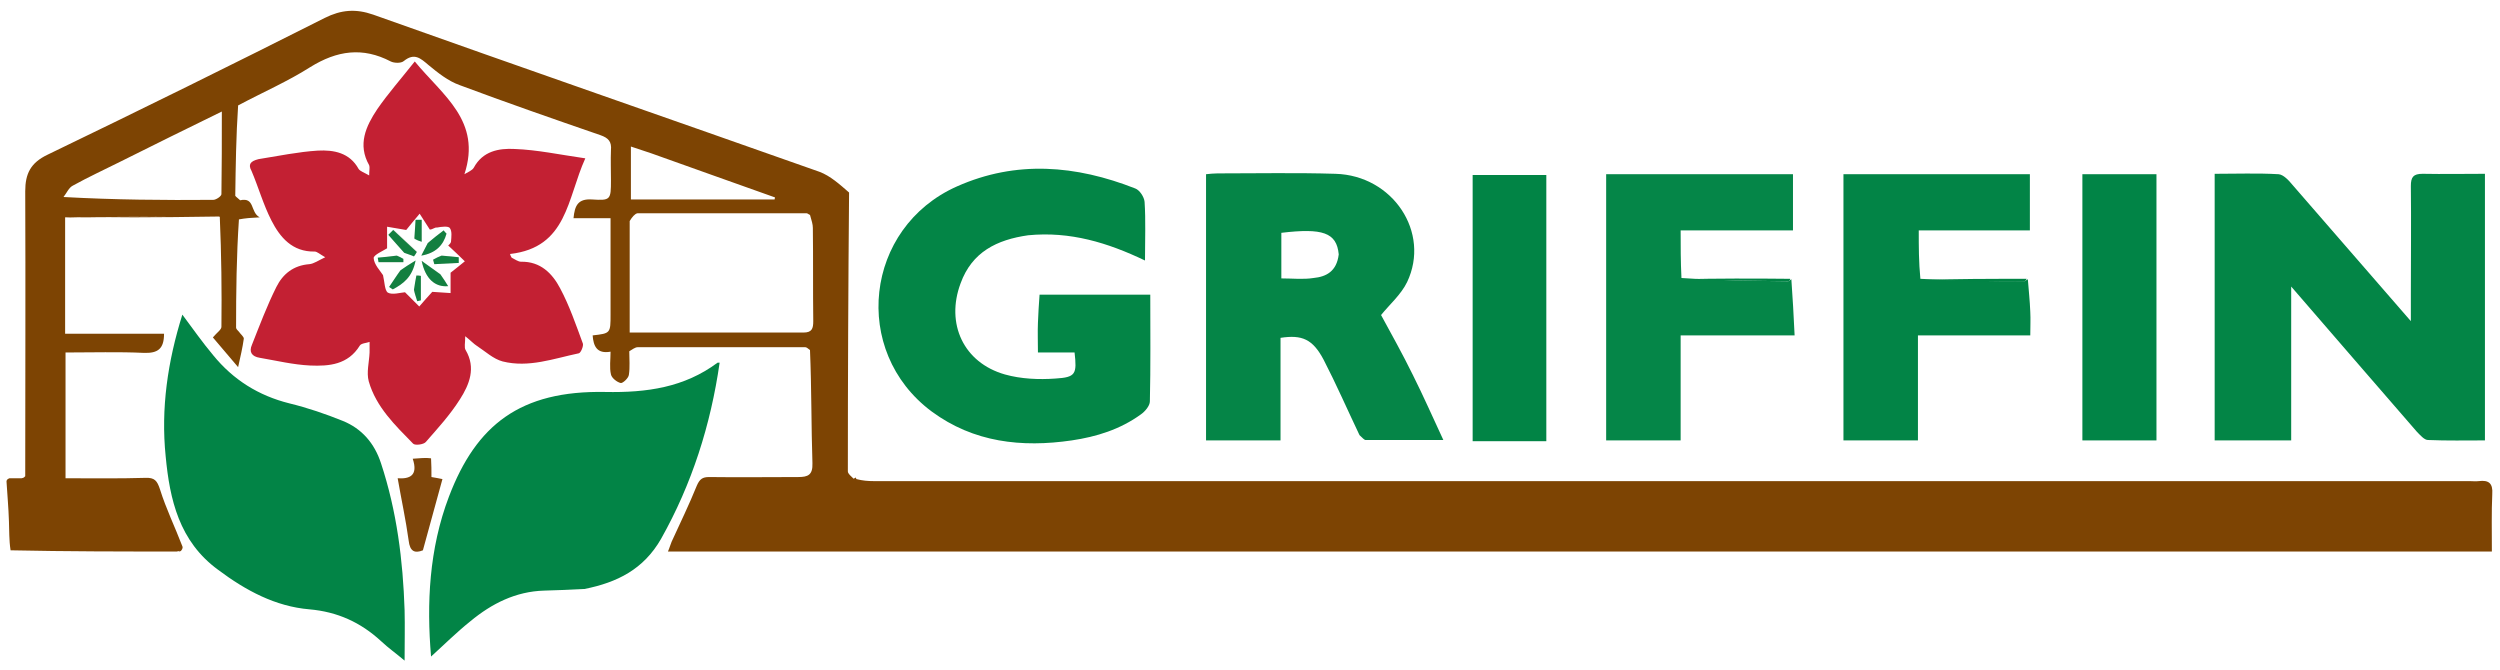 <svg xmlns="http://www.w3.org/2000/svg" xml:space="preserve" id="Layer_1" x="0" y="0" style="enable-background:new 0 0 614.2 164.7" version="1.1" viewBox="0 0 614.2 164.7"><style>.st1{fill:#038546}.st3{fill:#028446}.st6{fill:#018445}.st11{fill:#137f40}</style><path d="M59 49.2c3.7-.8 2.4 2.9 4.8 4.2-2.2.1-3.4.2-5.1.5-.6 9-.7 17.8-.7 26.6 0 .3.4.7.7 1 .4.6 1.2 1.2 1.2 1.7-.3 2.2-.8 4.3-1.4 7-2.3-2.7-4.4-5.2-6.2-7.3 1-1.2 2.1-1.9 2.1-2.6.1-8.9 0-17.7-.4-27-.9-.6-1.5-.8-2.2-.8 1.9-1.6 14.8.8 3.4.7-4.3 0-34.4.1-34.7.2-1.1-.1-3.2.1-4.1 0 12.2 0 24.8-.2 37-.2-7 .1-14.1.2-21.2.2H16V82h24.3c0 3.7-1.5 4.8-4.9 4.7-6.3-.3-12.7-.1-19.3-.1v30.9c6.6 0 13.1.1 19.6-.1 2.3-.1 2.9.7 3.6 2.8 1.5 4.8 3.7 9.3 5.5 14 .2.4-.1.9-.4 1.2-.5-.1-.7 0-.9.1-13.5 0-27 0-40.9-.3-.4-2.6-.3-4.8-.4-7.1-.1-3.3-.4-6.5-.6-9.8 0 0 0-.3.2-.5.3-.2.4-.3.6-.3h2.9c.6-.1.7-.3.9-.5 0-23.3.1-46.7 0-70 0-4.3 1.3-7 5.5-9C34.5 27 57.2 15.8 79.8 4.4c4-2 7.6-2.3 11.9-.8 36.5 13 73.1 25.7 109.6 38.6 2.7 1 5 3.1 7.3 5.1-.2 23.1-.3 45.8-.3 68.5 0 .6.8 1.2 1.4 1.8.3-.1.4-.2.5-.3 0 0 .1.1.2.4 1.5.4 2.9.5 4.2.5h392.1c.8 0 1.5.1 2.3 0 2.4-.3 3.5.5 3.3 3.2-.2 4.5-.1 9-.1 13.7v.4H164.1c.4-.9.6-1.7.9-2.4 2.1-4.6 4.3-9.1 6.2-13.8.7-1.6 1.4-2.1 3-2.1 7.3.1 14.6 0 21.9 0 2.4 0 3.6-.5 3.5-3.4-.3-9.1-.2-18.3-.6-27.8-.6-.5-.9-.7-1.2-.7h-41.1c-.7 0-1.4.6-2.1 1 0 1.9.2 3.9-.1 5.8-.1.8-1.5 2.1-2 2-.9-.2-2.2-1.2-2.4-2.1-.4-1.7-.1-3.6-.1-5.6-3.4.6-4.2-1.4-4.4-4 4.4-.5 4.4-.5 4.4-5.2V53.6h-9.1c.3-3.1 1.1-4.8 4.5-4.6 4.6.3 4.7.1 4.7-4.7 0-2.5-.1-5 0-7.4.2-2.1-.6-3-2.6-3.7-11.6-4-23.1-8-34.6-12.3-2.8-1-5.3-3-7.6-4.9-2-1.7-3.5-3.1-6.1-1-.7.6-2.4.5-3.2.1-6.9-3.6-13.2-2.7-19.8 1.4-5.5 3.5-11.5 6.1-17.7 9.4-.5 7.6-.6 14.9-.7 22.2.2.3.8.7 1.2 1.1m95.7 5.1v27.4h42.7c2.1 0 2.4-1 2.4-2.8-.1-7.6 0-15.3-.1-22.9 0-.9-.3-1.8-.7-3.2-.3-.1-.6-.4-.8-.4h-41.6c-.6.1-1.3.9-1.9 1.9M29.4 39.8c-3.8 1.9-7.7 3.7-11.5 5.8-1 .5-1.5 1.8-2.3 2.8 12.7.7 24.7.8 36.8.7.7 0 2-.9 2-1.4.1-6.6.1-13.2.1-20.3-8.6 4.2-16.7 8.2-25.1 12.4m130.7-2.1c-1.7-.6-3.4-1.1-5.1-1.7v13h35.3c0-.2.1-.3.1-.5-9.9-3.5-19.9-7.1-30.3-10.8z" style="fill:#7d4403"/><path d="M544.1 89.9V42.7c5.3 0 10.5-.2 15.7.1 1.2.1 2.5 1.5 3.4 2.6 9.5 10.9 19 21.9 29.1 33.5v-6.8c0-8.8.1-17.6 0-26.4 0-2.2.6-3 2.9-3 5 .1 10.1 0 15.3 0v65.5c-4.7 0-9.3.1-14-.1-.9 0-1.9-1.2-2.7-2-10.2-11.8-20.4-23.5-30.9-35.7v37.8h-18.8V89.9zM252.6 57.8c-7.7 1.1-13.8 4.1-16.6 11.8-3.7 9.9.7 19.5 10.9 22.4 3.9 1.1 8.3 1.3 12.4 1 5-.3 5.3-1.1 4.7-6.4h-9c0-2.6-.1-5 0-7.3.1-2.2.2-4.5.4-6.9h27.2c0 8.9.1 17.5-.1 26.2 0 1.1-1.2 2.5-2.2 3.2-5.1 3.7-10.9 5.5-17 6.4-12.3 1.8-24.1.5-34.4-7.1-19.9-14.8-16.5-45.2 6.2-55.3 14.6-6.5 29.3-5.2 43.8.5 1.1.4 2.2 2.1 2.3 3.3.3 4.6.1 9.2.1 14.4-9.2-4.4-18.4-7.2-28.7-6.2z" class="st1"/><path d="M334 106.9c-3-6.3-5.7-12.5-8.8-18.5-2.7-5.1-5.3-6.2-10.6-5.4v25.2h-18.3V42.8c1-.1 1.9-.2 2.8-.2 9.7 0 19.4-.2 29 .1 14.1.4 23.4 14.4 17.6 26.6-1.5 3.1-4.4 5.6-6.4 8.1 2.5 4.6 5.3 9.6 7.8 14.7 2.6 5.2 4.9 10.4 7.5 16h-19c-.4.1-.9-.6-1.6-1.2m-5.1-44.4c-.5-5.4-4-6.5-14.1-5.3v11.2c2.8 0 5.4.3 7.9-.1 3.1-.3 5.7-1.6 6.2-5.8z" style="fill:#058547"/><path d="M498.2 68.6c.2 2.7.5 5.3.6 8 .1 1.8 0 3.6 0 5.8h-27.6v25.8h-18.3V42.8h45.8v13.8h-27.3c0 4.1 0 7.8.4 11.9 8.7.5 17.1.6 25.4.6.2.1.6-.3 1-.5z" class="st3"/><path d="M440.1 68.6c.3 4.5.6 9 .8 13.8h-28v25.8h-18.3V42.8h45.9v13.8h-27.6c0 4 0 7.6.2 11.7 8.9.6 17.5.7 26.2.8.2 0 .5-.3.8-.5z" style="fill:#058648"/><path d="M529.8 60.8v47.4h-18.2V42.8h18.2v18z" style="fill:#018446"/><path d="M361.8 65.4V43h18.1v65.4h-18.1v-43zM439.8 68.5c0 .3-.2.6-.5.6-8.7-.1-17.3-.2-26.1-.5 8.6-.2 17.4-.2 26.6-.1zM497.9 68.5c-.1.3-.4.7-.8.7-8.3 0-16.7-.1-25.2-.4 8.4-.3 17.1-.3 26-.3z" class="st6"/><path d="M63.5 39.1c5-.8 9.8-1.8 14.6-2.1 3.9-.2 7.8.5 10 4.5.4.6 1.4.9 2.6 1.6 0-1.3.2-2 0-2.5-2.9-5.1-.8-9.6 2-13.8 2.7-3.9 5.8-7.4 9.2-11.7 6.9 8.4 16.5 14.6 12.2 27.7.8-.5 1.9-.9 2.3-1.6 2.2-4.1 6.2-4.8 10-4.6 5.6.2 11.1 1.4 17.4 2.3-4.5 9.9-4.4 21.9-18.5 23.5.1.3.2.6.4.9.8.4 1.6 1 2.3 1 4.8-.1 7.7 2.9 9.6 6.5 2.3 4.3 3.9 9 5.6 13.6.2.6-.5 2.3-1 2.4-6.2 1.3-12.3 3.6-18.7 2-2.3-.6-4.3-2.5-6.3-3.8-.8-.5-1.4-1.2-2.9-2.4 0 1.7-.3 2.8.1 3.4 2.6 4.4.9 8.5-1.4 12.1-2.4 3.8-5.5 7.2-8.4 10.5-.5.6-2.6.9-3.1.4-4.4-4.5-9.1-9-10.9-15.3-.6-2.2.1-4.7.2-7.1V84c-.8.3-2 .3-2.4.9-2.9 4.7-7.5 5.1-12.2 4.9-4.2-.2-8.3-1.2-12.4-1.9-1.9-.3-2.7-1.4-1.9-3.2 1.9-4.8 3.7-9.6 6-14.2 1.6-3.2 4.2-5.3 8.1-5.6 1.1-.1 2.2-.9 3.9-1.7-1.4-.8-2-1.4-2.6-1.4-5.5.1-8.5-3.5-10.6-7.6-2-3.9-3.2-8.2-4.9-12.2-.9-1.6-.3-2.4 1.7-2.9m42.1 17.3c-.8-1.3-1.7-2.6-2.5-3.9-1.2 1.4-2.4 2.9-3.3 4-1.3-.2-3-.5-4.7-.8V61c-.9.6-3.3 1.6-3.3 2.4.1 1.6 1.6 3.1 2.3 4.2.4 1.7.4 3.8 1.2 4.3 1.1.6 3 0 4.2-.1l3.5 3.5c1.1-1.3 2.3-2.6 3.2-3.6 1.3.1 2.9.2 4.5.3v-5c1-.8 2.3-1.8 3.5-2.8-1.3-1.3-2.6-2.5-4.1-3.9-.1.1.6-.4.7-.9.1-1.2.3-2.6-.3-3.4-.4-.5-2.1-.3-3.1-.1-.6-.1-1.1.5-1.8.5z" style="fill:#c32033"/><path d="M143.6 144.7c-3.5.2-6.7.3-9.9.4-7 .2-12.9 3.2-18.1 7.5-3.5 2.8-6.6 5.9-9.7 8.7-1.1-13-.5-26.4 4.4-39.3 6.7-17.6 17.5-26.1 38.4-25.7 10.2.2 19.4-1.1 27.6-7.2h.5c-2.2 15.3-6.8 29.8-14.4 43.3-4.3 7.5-10.8 10.7-18.8 12.3zM53.6 140c-9.6-7-11.9-17.3-12.9-27.9-1.2-11.8.5-23.3 4.1-34.8 2.6 3.5 5 6.9 7.6 10 4.9 6 11.1 9.9 18.7 11.8 4.5 1.1 8.9 2.6 13.1 4.3 4.7 1.9 7.8 5.5 9.4 10.4 3.9 11.8 5.4 23.9 5.8 36.1.1 4 0 7.9 0 12.4-2-1.7-4-3.1-5.8-4.8-5-4.6-10.7-7.2-17.6-7.8-8.3-.7-15.6-4.6-22.4-9.7z" class="st3"/><path d="M105.9 112.6c.1 1.6.1 3 .1 4.6 1 .2 1.9.3 2.7.5-1.6 5.8-3.2 11.6-4.8 17.5-2 .8-3.2.3-3.5-2.4-.7-5.1-1.8-10.1-2.7-15.3 2.9.2 5.1-.6 3.7-4.8 1.7-.1 3.1-.3 4.5-.1z" style="fill:#7d450a"/><path d="M43.8 135.6c0-.1.2-.2.5-.2 0 .2-.2.2-.5.2z" style="fill:#af8b63"/><path d="M98.2 66.6c-.9 1.3-1.7 2.6-2.6 3.9l.9.6c2.5-1.4 4.8-3 5.6-7.1-1.7 1.1-2.6 1.7-3.9 2.6m6.8-6.7c-.5 1-1 1.9-1.5 2.9 3.5-.6 5.4-2.5 6.2-5.4-.2-.3-.4-.5-.7-.8-1.2 1-2.4 1.9-4 3.3m-5.5 2.3c.8.2 1.6.5 2.3.7.2-.4.4-.7.7-1.1-1.9-1.8-3.9-3.6-5.8-5.4l-1.2 1.2c1.2 1.5 2.4 2.9 4 4.6m8.5 5c-1.3-.9-2.6-1.8-4.4-3.1.9 4.4 3.3 6.5 6.5 6.2-.6-1-1.2-1.9-2.1-3.1m.3-4.4c-.6.3-1.2.6-1.9 1 .1.4.2.8.3 1.1l6-.3v-1.4c-1.3-.2-2.6-.3-4.4-.4m-11 0-4.5.6c.1.4.1.7.2 1.1h6.1v-.8c-.4-.3-.9-.6-1.8-.9m4.4 8.6c.3.8.5 1.6.8 2.4.3-.1.6-.1.9-.2v-6c-.4 0-.7 0-1.1-.1-.2 1.2-.4 2.3-.6 3.9m.1-12.6 1.8.6V54h-1.5c-.1 1.4-.2 2.8-.3 4.8z" style="fill:#eae9e4"/><path d="M98.4 66.4c1.1-.8 2.1-1.4 3.7-2.4-.8 4.1-3 5.7-5.6 7.1l-.9-.6c.9-1.3 1.7-2.6 2.8-4.1zM105.1 59.7c1.4-1.2 2.7-2.2 3.9-3.1.2.3.4.5.7.8-.8 2.9-2.7 4.8-6.2 5.4.5-1 1-1.9 1.6-3.1zM99.3 62.1c-1.4-1.6-2.7-3-3.9-4.4l1.2-1.2c1.9 1.8 3.9 3.6 5.8 5.4-.2.4-.4.7-.7 1.1-.6-.3-1.4-.5-2.4-.9zM108.2 67.4c.7 1 1.3 1.9 1.9 2.9-3.2.3-5.6-1.8-6.5-6.2 1.8 1.3 3.1 2.2 4.6 3.3zM108.5 62.8c1.6.1 2.9.3 4.2.4v1.4l-6 .3c-.1-.4-.2-.8-.3-1.1.7-.4 1.3-.7 2.1-1zM97.5 62.8c.7.3 1.1.5 1.6.8v.8H93c-.1-.4-.1-.7-.2-1.1 1.5-.1 3-.3 4.7-.5zM101.7 71.2c.2-1.4.4-2.5.6-3.5.4 0 .7 0 1.1.1v6c-.3.1-.6.1-.9.2-.3-1-.6-1.8-.8-2.8zM101.8 58.6c.1-1.7.2-3.2.3-4.6h1.5v5.4c-.6-.2-1.2-.4-1.8-.8z" class="st11"/></svg>